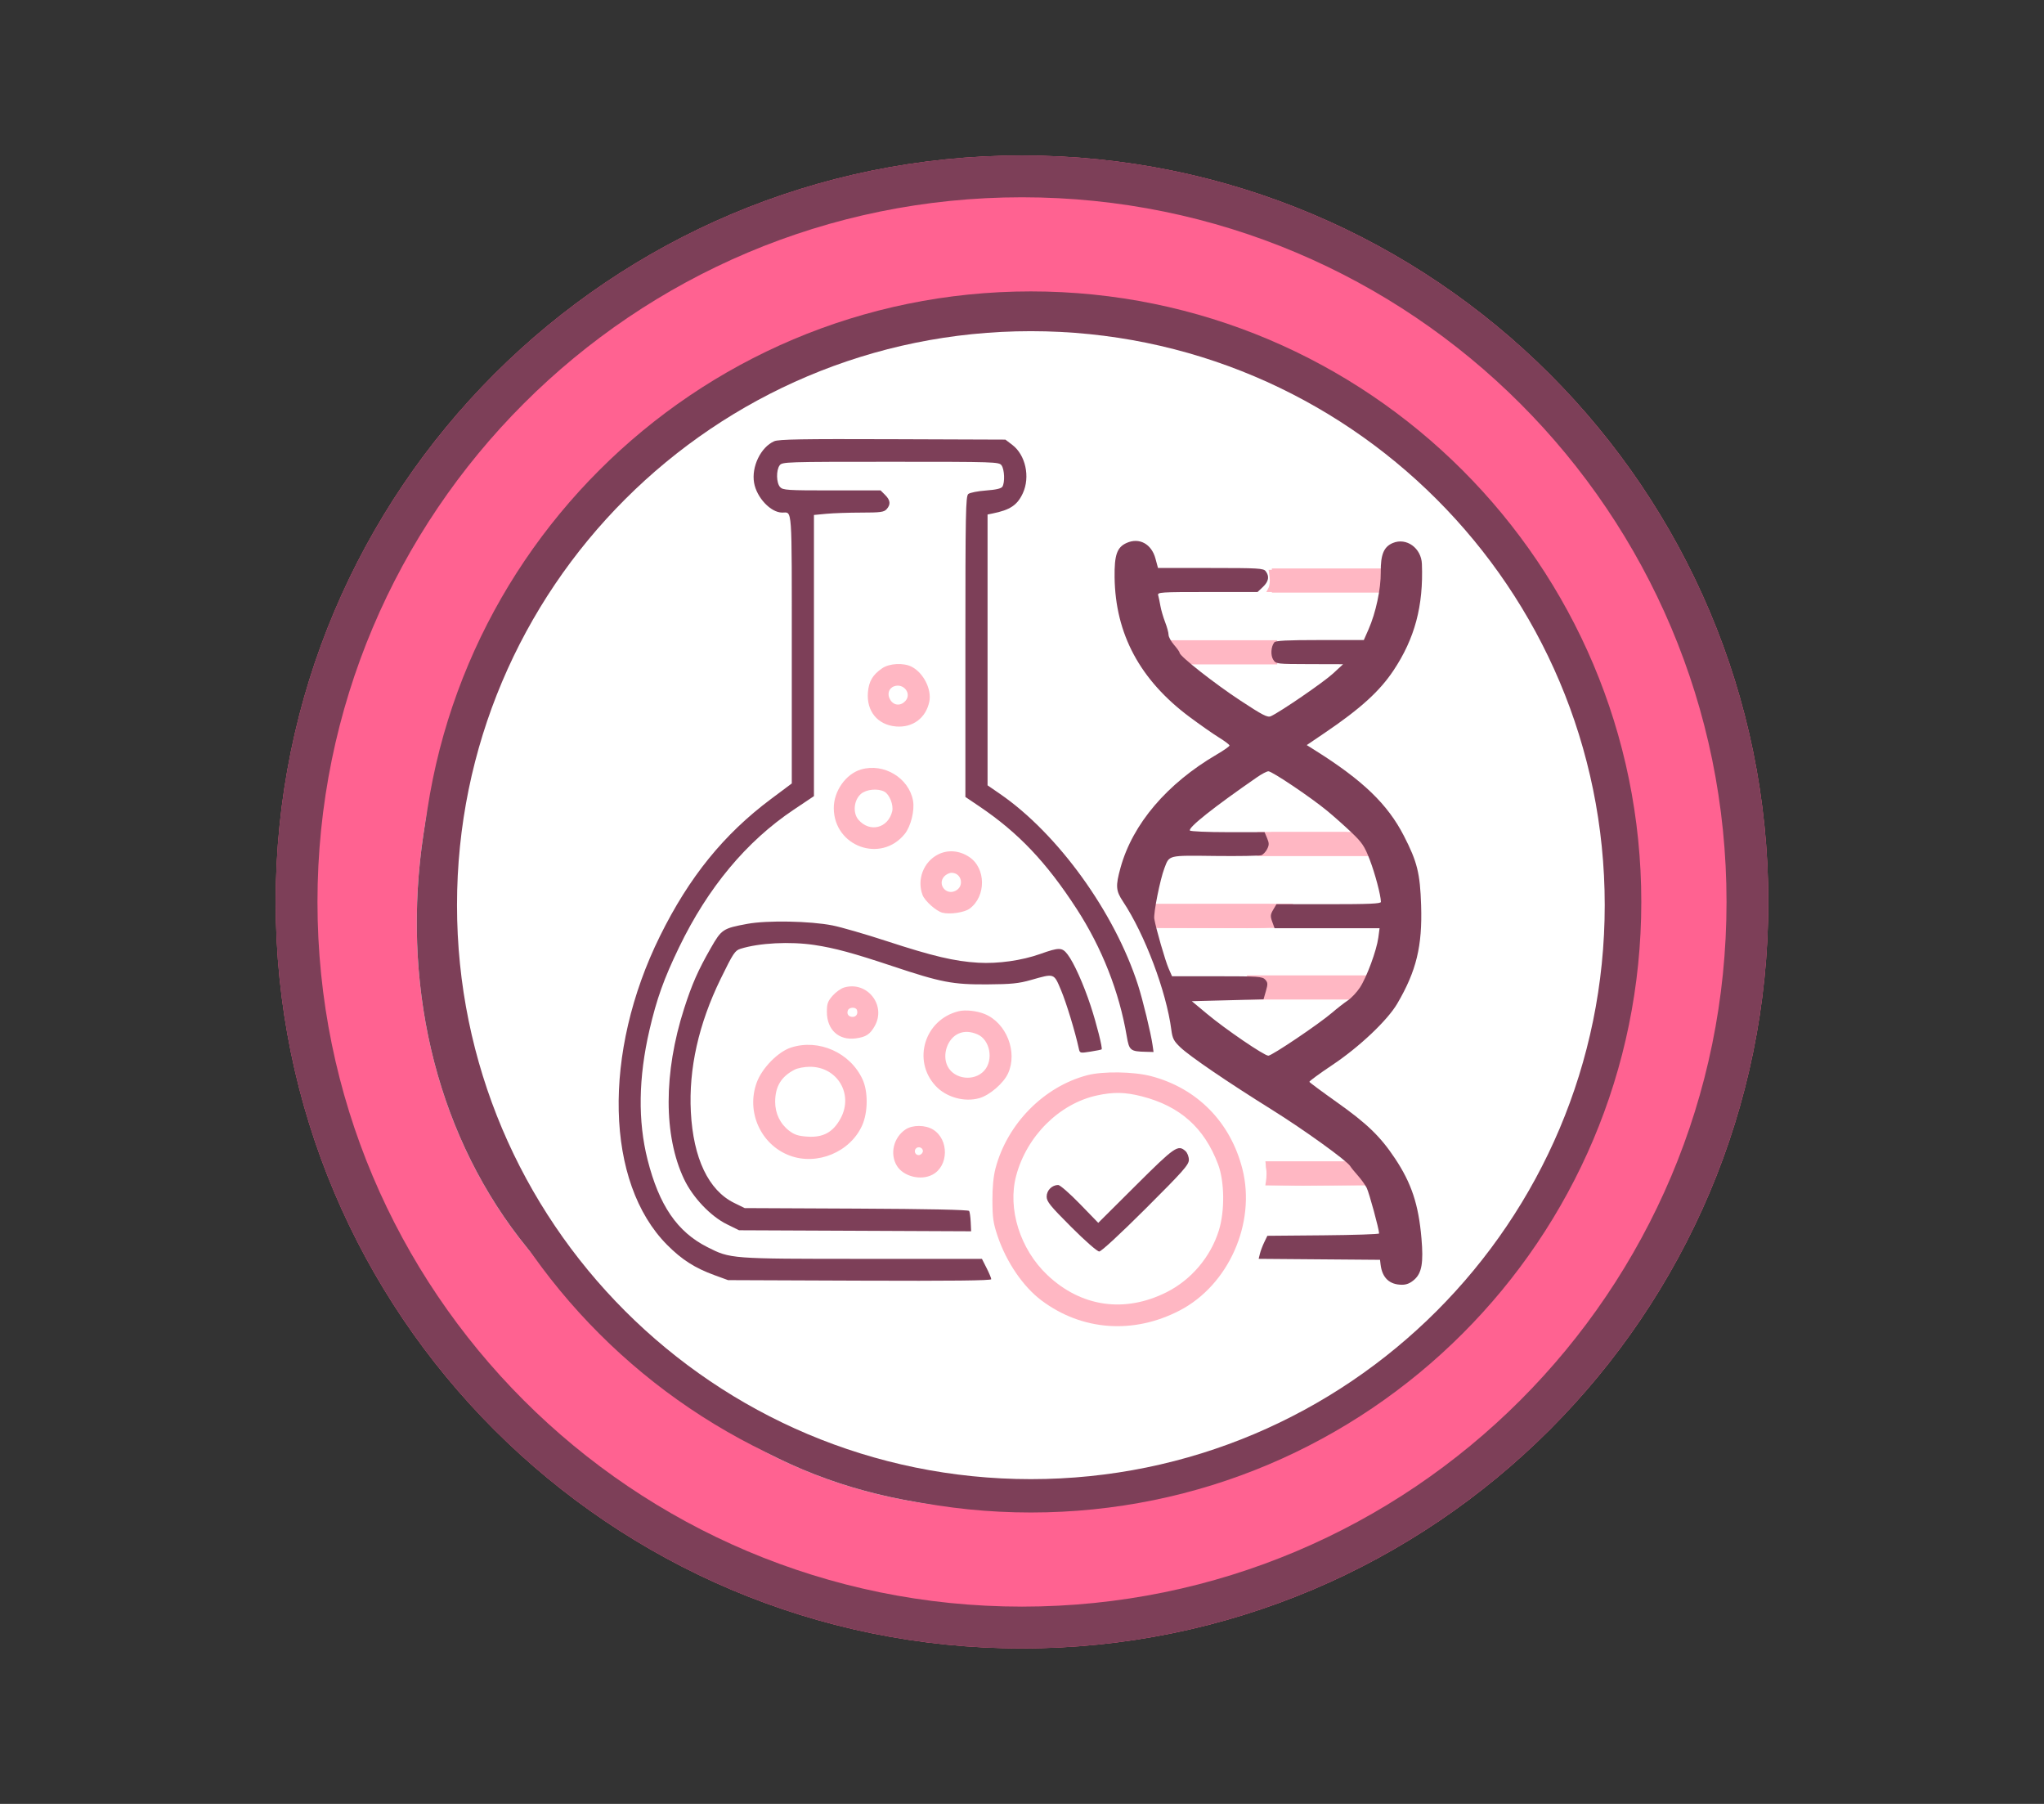 <svg version="1.0" preserveAspectRatio="xMidYMid meet" height="960" viewBox="0 0 816 720" zoomAndPan="magnify" width="1088" xmlns:xlink="http://www.w3.org/1999/xlink" xmlns="http://www.w3.org/2000/svg"><rect x="0" y="0" width="816" height="720" fill="#333333" stroke="none"/><defs><clipPath id="94115c11b0"><path clip-rule="nonzero" d="M 110.059 62.059 L 705.941 62.059 L 705.941 657.941 L 110.059 657.941 Z M 110.059 62.059"></path></clipPath><clipPath id="bf117559f8"><path clip-rule="nonzero" d="M 408 62.059 C 243.453 62.059 110.059 195.453 110.059 360 C 110.059 524.547 243.453 657.941 408 657.941 C 572.547 657.941 705.941 524.547 705.941 360 C 705.941 195.453 572.547 62.059 408 62.059 Z M 408 62.059"></path></clipPath><clipPath id="c2d4002d16"><path clip-rule="nonzero" d="M 0.059 0.059 L 595.941 0.059 L 595.941 595.941 L 0.059 595.941 Z M 0.059 0.059"></path></clipPath><clipPath id="dd7edb83a2"><path clip-rule="nonzero" d="M 298 0.059 C 133.453 0.059 0.059 133.453 0.059 298 C 0.059 462.547 133.453 595.941 298 595.941 C 462.547 595.941 595.941 462.547 595.941 298 C 595.941 133.453 462.547 0.059 298 0.059 Z M 298 0.059"></path></clipPath><clipPath id="e044d14fae"><rect height="596" y="0" width="596" x="0"></rect></clipPath><clipPath id="ba82b66b37"><path clip-rule="nonzero" d="M 110.059 62.059 L 705.93 62.059 L 705.93 657.93 L 110.059 657.93 Z M 110.059 62.059"></path></clipPath><clipPath id="f16a568dd9"><path clip-rule="nonzero" d="M 407.996 62.059 C 243.449 62.059 110.059 195.449 110.059 359.996 C 110.059 524.539 243.449 657.93 407.996 657.93 C 572.539 657.93 705.93 524.539 705.93 359.996 C 705.93 195.449 572.539 62.059 407.996 62.059 Z M 407.996 62.059"></path></clipPath><clipPath id="d4a234b804"><path clip-rule="nonzero" d="M 166 117 L 549 117 L 549 518 L 166 518 Z M 166 117"></path></clipPath><clipPath id="18902f01a9"><path clip-rule="nonzero" d="M 72.941 375.254 L 393.055 24.594 L 549.176 167.113 L 229.059 517.773 Z M 72.941 375.254"></path></clipPath><clipPath id="82dcd0c322"><path clip-rule="nonzero" d="M 548.867 167.453 C 463.828 89.824 319.941 104.684 232.844 200.094 C 145.746 295.5 144.023 440.145 229.059 517.773 Z M 548.867 167.453"></path></clipPath><clipPath id="3202659ea1"><path clip-rule="nonzero" d="M 0 0 L 382.879 0 L 382.879 400.922 L 0 400.922 Z M 0 0"></path></clipPath><clipPath id="c0d1771e23"><path clip-rule="nonzero" d="M -93.059 258.254 L 227.055 -92.406 L 383.176 50.113 L 63.059 400.773 Z M -93.059 258.254"></path></clipPath><clipPath id="0c16e04d31"><path clip-rule="nonzero" d="M 382.867 50.453 C 297.828 -27.176 153.941 -12.316 66.844 83.094 C -20.254 178.5 -21.977 323.145 63.059 400.773 Z M 382.867 50.453"></path></clipPath><clipPath id="91fc1015df"><rect height="401" y="0" width="383" x="0"></rect></clipPath><clipPath id="3b9a94b00e"><path clip-rule="nonzero" d="M 166 117 L 549 117 L 549 518 L 166 518 Z M 166 117"></path></clipPath><clipPath id="423d3d637f"><path clip-rule="nonzero" d="M 72.941 375.254 L 392.781 24.895 L 549.121 167.617 L 229.281 517.977 Z M 72.941 375.254"></path></clipPath><clipPath id="9ac13254b1"><path clip-rule="nonzero" d="M 72.945 375.246 L 394.734 22.754 L 553.512 167.703 L 231.727 520.195 Z M 72.945 375.246"></path></clipPath><clipPath id="1b18bed68c"><path clip-rule="nonzero" d="M 548.848 167.457 C 463.816 89.832 319.934 104.691 232.84 200.094 C 145.75 295.496 144.027 440.133 229.059 517.758 Z M 548.848 167.457"></path></clipPath><clipPath id="7dfd1c0b36"><path clip-rule="nonzero" d="M 267 202 L 650 202 L 650 603 L 267 603 Z M 267 202"></path></clipPath><clipPath id="adfde1a2ed"><path clip-rule="nonzero" d="M 743.055 344.734 L 422.938 695.395 L 266.816 552.875 L 586.934 202.215 Z M 743.055 344.734"></path></clipPath><clipPath id="e893596aff"><path clip-rule="nonzero" d="M 267.129 552.535 C 352.164 630.164 496.055 615.305 583.148 519.895 C 670.246 424.488 671.969 279.844 586.934 202.215 Z M 267.129 552.535"></path></clipPath><clipPath id="ba2a753e80"><path clip-rule="nonzero" d="M 0.121 0.078 L 383 0.078 L 383 401 L 0.121 401 Z M 0.121 0.078"></path></clipPath><clipPath id="8216ce2db8"><path clip-rule="nonzero" d="M 476.055 142.734 L 155.938 493.395 L -0.184 350.875 L 319.934 0.215 Z M 476.055 142.734"></path></clipPath><clipPath id="d8a733b241"><path clip-rule="nonzero" d="M 0.129 350.535 C 85.164 428.164 229.055 413.305 316.148 317.895 C 403.246 222.488 404.969 77.844 319.934 0.215 Z M 0.129 350.535"></path></clipPath><clipPath id="8156be359c"><rect height="401" y="0" width="383" x="0"></rect></clipPath><clipPath id="65e0440d3f"><path clip-rule="nonzero" d="M 267 202 L 650 202 L 650 603 L 267 603 Z M 267 202"></path></clipPath><clipPath id="33cb7a46a8"><path clip-rule="nonzero" d="M 743.055 344.734 L 423.211 695.094 L 266.871 552.371 L 586.711 202.016 Z M 743.055 344.734"></path></clipPath><clipPath id="044b4fed7f"><path clip-rule="nonzero" d="M 743.047 344.742 L 421.262 697.234 L 262.48 552.285 L 584.266 199.793 Z M 743.047 344.742"></path></clipPath><clipPath id="67f975350f"><path clip-rule="nonzero" d="M 267.148 552.531 C 352.18 630.156 496.059 615.297 583.152 519.895 C 670.246 424.492 671.965 279.855 586.934 202.23 Z M 267.148 552.531"></path></clipPath><clipPath id="64d9a8a72c"><rect height="720" y="0" width="816" x="0"></rect></clipPath><clipPath id="ab61174cdf"><path clip-rule="nonzero" d="M 110.195 62.195 L 705.695 62.195 L 705.695 657.695 L 110.195 657.695 Z M 110.195 62.195"></path></clipPath><clipPath id="4c7dc1b1b0"><path clip-rule="nonzero" d="M 167.852 116.309 L 655.234 116.309 L 655.234 603.691 L 167.852 603.691 Z M 167.852 116.309"></path></clipPath><clipPath id="c755b3aafe"><path clip-rule="nonzero" d="M 411.543 116.309 C 276.953 116.309 167.852 225.414 167.852 360 C 167.852 494.586 276.953 603.691 411.543 603.691 C 546.129 603.691 655.234 494.586 655.234 360 C 655.234 225.414 546.129 116.309 411.543 116.309 Z M 411.543 116.309"></path></clipPath><clipPath id="6b2a548e3a"><path clip-rule="nonzero" d="M 0.852 0.309 L 488.234 0.309 L 488.234 487.691 L 0.852 487.691 Z M 0.852 0.309"></path></clipPath><clipPath id="b4c79b1ca4"><path clip-rule="nonzero" d="M 244.543 0.309 C 109.953 0.309 0.852 109.414 0.852 244 C 0.852 378.586 109.953 487.691 244.543 487.691 C 379.129 487.691 488.234 378.586 488.234 244 C 488.234 109.414 379.129 0.309 244.543 0.309 Z M 244.543 0.309"></path></clipPath><clipPath id="c30c52cba1"><rect height="488" y="0" width="489" x="0"></rect></clipPath><clipPath id="8cc9ee1315"><path clip-rule="nonzero" d="M 182.445 132.184 L 640.637 132.184 L 640.637 590.375 L 182.445 590.375 Z M 182.445 132.184"></path></clipPath><clipPath id="2cb84ef072"><path clip-rule="nonzero" d="M 411.543 132.184 C 285.016 132.184 182.445 234.75 182.445 361.277 C 182.445 487.805 285.016 590.375 411.543 590.375 C 538.066 590.375 640.637 487.805 640.637 361.277 C 640.637 234.75 538.066 132.184 411.543 132.184 Z M 411.543 132.184"></path></clipPath><clipPath id="502a1c8018"><path clip-rule="nonzero" d="M 0.445 0.184 L 458.637 0.184 L 458.637 458.375 L 0.445 458.375 Z M 0.445 0.184"></path></clipPath><clipPath id="afa6e8cda0"><path clip-rule="nonzero" d="M 229.543 0.184 C 103.016 0.184 0.445 102.75 0.445 229.277 C 0.445 355.805 103.016 458.375 229.543 458.375 C 356.066 458.375 458.637 355.805 458.637 229.277 C 458.637 102.75 356.066 0.184 229.543 0.184 Z M 229.543 0.184"></path></clipPath><clipPath id="f20777fd1f"><rect height="459" y="0" width="459" x="0"></rect></clipPath><clipPath id="f042264a10"><path clip-rule="nonzero" d="M 210.285 186.727 L 270.18 186.727 L 270.18 196.367 L 210.285 196.367 Z M 210.285 186.727"></path></clipPath><clipPath id="67704cae8f"><path clip-rule="nonzero" d="M 0.285 0.727 L 60.18 0.727 L 60.18 10.367 L 0.285 10.367 Z M 0.285 0.727"></path></clipPath><clipPath id="3a36a9b1be"><rect height="11" y="0" width="61" x="0"></rect></clipPath><clipPath id="e488641a04"><path clip-rule="nonzero" d="M 251.809 215.312 L 311.703 215.312 L 311.703 224.953 L 251.809 224.953 Z M 251.809 215.312"></path></clipPath><clipPath id="bcf15cb0eb"><path clip-rule="nonzero" d="M 0.809 0.312 L 60.703 0.312 L 60.703 9.953 L 0.809 9.953 Z M 0.809 0.312"></path></clipPath><clipPath id="86ea90cb8d"><rect height="10" y="0" width="61" x="0"></rect></clipPath><clipPath id="d542aee621"><path clip-rule="nonzero" d="M 255.941 158.062 L 311.703 158.062 L 311.703 167.703 L 255.941 167.703 Z M 255.941 158.062"></path></clipPath><clipPath id="7242085fef"><path clip-rule="nonzero" d="M 0.941 0.062 L 56.703 0.062 L 56.703 9.703 L 0.941 9.703 Z M 0.941 0.062"></path></clipPath><clipPath id="847e18c44c"><rect height="10" y="0" width="57" x="0"></rect></clipPath><clipPath id="ee6ee6647a"><path clip-rule="nonzero" d="M 259.094 289.5 L 305.285 289.5 L 305.285 299.141 L 259.094 299.141 Z M 259.094 289.5"></path></clipPath><clipPath id="bf9bd141d2"><path clip-rule="nonzero" d="M 0.094 0.5 L 46.285 0.5 L 46.285 10.141 L 0.094 10.141 Z M 0.094 0.5"></path></clipPath><clipPath id="dd9dfe6105"><rect height="11" y="0" width="47" x="0"></rect></clipPath><clipPath id="d3f6eebfde"><path clip-rule="nonzero" d="M 261.754 52.883 L 308.93 52.883 L 308.93 62.523 L 261.754 62.523 Z M 261.754 52.883"></path></clipPath><clipPath id="869f63c019"><path clip-rule="nonzero" d="M 0.754 0.883 L 47.93 0.883 L 47.93 10.523 L 0.754 10.523 Z M 0.754 0.883"></path></clipPath><clipPath id="764d02ebb5"><rect height="11" y="0" width="48" x="0"></rect></clipPath><clipPath id="f09206a3f9"><path clip-rule="nonzero" d="M 216.699 81.543 L 263.875 81.543 L 263.875 91.184 L 216.699 91.184 Z M 216.699 81.543"></path></clipPath><clipPath id="7e6d5f81df"><path clip-rule="nonzero" d="M 0.699 0.543 L 47.875 0.543 L 47.875 10.184 L 0.699 10.184 Z M 0.699 0.543"></path></clipPath><clipPath id="dd59b84eb1"><rect height="11" y="0" width="48" x="0"></rect></clipPath><clipPath id="592fdb7d35"><path clip-rule="nonzero" d="M 230.098 276.391 L 259.637 276.391 L 259.637 312.273 L 230.098 312.273 Z M 230.098 276.391"></path></clipPath><clipPath id="1bae33b1c8"><path clip-rule="nonzero" d="M 244.867 276.391 C 253.023 276.391 259.637 284.418 259.637 294.32 C 259.637 304.223 253.023 312.25 244.867 312.25 C 236.711 312.25 230.098 304.223 230.098 294.32 C 230.098 284.418 236.711 276.391 244.867 276.391 Z M 244.867 276.391"></path></clipPath><clipPath id="b042c61fbb"><path clip-rule="nonzero" d="M 0.098 0.391 L 29.637 0.391 L 29.637 36.273 L 0.098 36.273 Z M 0.098 0.391"></path></clipPath><clipPath id="79a58caa4d"><path clip-rule="nonzero" d="M 14.867 0.391 C 23.023 0.391 29.637 8.418 29.637 18.32 C 29.637 28.223 23.023 36.25 14.867 36.25 C 6.711 36.25 0.098 28.223 0.098 18.32 C 0.098 8.418 6.711 0.391 14.867 0.391 Z M 14.867 0.391"></path></clipPath><clipPath id="cb60a48828"><rect height="37" y="0" width="30" x="0"></rect></clipPath><clipPath id="7cb0d9a6cd"><path clip-rule="nonzero" d="M 54 53 L 305 53 L 305 355.922 L 54 355.922 Z M 54 53"></path></clipPath><clipPath id="50e78a8007"><path clip-rule="nonzero" d="M 0.719 1 L 322 1 L 322 339 L 0.719 339 Z M 0.719 1"></path></clipPath><clipPath id="01595ce732"><rect height="356" y="0" width="323" x="0"></rect></clipPath></defs><g transform="matrix(1, 0, 0, 1, 0, -0)"><g clip-path="url(#64d9a8a72c)"><g clip-path="url(#94115c11b0)"><g clip-path="url(#bf117559f8)"><g transform="matrix(1, 0, 0, 1, 110, 62)"><g clip-path="url(#e044d14fae)"><g clip-path="url(#c2d4002d16)"><g clip-path="url(#dd7edb83a2)"><path fill-rule="nonzero" fill-opacity="1" d="M 0.059 0.059 L 595.941 0.059 L 595.941 595.941 L 0.059 595.941 Z M 0.059 0.059" fill="#ff6291"></path></g></g></g></g></g></g><g clip-path="url(#ba82b66b37)"><g clip-path="url(#f16a568dd9)"><path stroke-miterlimit="4" stroke-opacity="1" stroke-width="35.458" stroke="#7d3f58" d="M 391.267 -0.001 C 175.175 -0.001 -0.001 175.175 -0.001 391.267 C -0.001 607.354 175.175 782.53 391.267 782.53 C 607.354 782.53 782.53 607.354 782.53 391.267 C 782.53 175.175 607.354 -0.001 391.267 -0.001 Z M 391.267 -0.001" stroke-linejoin="miter" fill="none" transform="matrix(0.761, 0, -0, 0.761, 110.059, 62.059)" stroke-linecap="butt"></path></g></g><g clip-path="url(#d4a234b804)"><g clip-path="url(#18902f01a9)"><g clip-path="url(#82dcd0c322)"><g transform="matrix(1, 0, 0, 1, 166, 117)"><g clip-path="url(#91fc1015df)"><g clip-path="url(#3202659ea1)"><g clip-path="url(#c0d1771e23)"><g clip-path="url(#0c16e04d31)"><path fill-rule="nonzero" fill-opacity="1" d="M -93.059 258.254 L 226.5 -91.797 L 382.617 50.723 L 63.059 400.773 Z M -93.059 258.254" fill="#ffffff"></path></g></g></g></g></g></g></g></g><g clip-path="url(#3b9a94b00e)"><g clip-path="url(#423d3d637f)"><g clip-path="url(#9ac13254b1)"><g clip-path="url(#1b18bed68c)"><path stroke-miterlimit="4" stroke-opacity="1" stroke-width="35.458" stroke="#7d3f58" d="M 622.9 277.594 C 622.9 126.394 481.093 -0.001 311.45 -0.002 C 141.81 0 0.003 126.392 0.002 277.593 Z M 622.9 277.594" stroke-linejoin="miter" fill="none" transform="matrix(0.513, -0.562, 0.562, 0.513, 72.946, 375.246)" stroke-linecap="butt"></path></g></g></g></g><g clip-path="url(#7dfd1c0b36)"><g clip-path="url(#adfde1a2ed)"><g clip-path="url(#e893596aff)"><g transform="matrix(1, 0, 0, 1, 267, 202)"><g clip-path="url(#8156be359c)"><g clip-path="url(#ba2a753e80)"><g clip-path="url(#8216ce2db8)"><g clip-path="url(#d8a733b241)"><path fill-rule="nonzero" fill-opacity="1" d="M 476.055 142.734 L 156.492 492.785 L 0.375 350.266 L 319.934 0.215 Z M 476.055 142.734" fill="#ffffff"></path></g></g></g></g></g></g></g></g><g clip-path="url(#65e0440d3f)"><g clip-path="url(#33cb7a46a8)"><g clip-path="url(#044b4fed7f)"><g clip-path="url(#67f975350f)"><path stroke-miterlimit="4" stroke-opacity="1" stroke-width="35.458" stroke="#7d3f58" d="M 622.897 277.592 C 622.897 126.391 481.094 0 311.45 -0.001 C 141.807 -0.003 0.003 126.393 0.003 277.594 Z M 622.897 277.592" stroke-linejoin="miter" fill="none" transform="matrix(-0.513, 0.562, -0.562, -0.513, 743.047, 344.742)" stroke-linecap="butt"></path></g></g></g></g></g></g><g clip-path="url(#ab61174cdf)"><path fill-rule="nonzero" fill-opacity="1" d="M 408 62.195 C 243.625 62.195 110.195 195.625 110.195 360 C 110.195 524.371 243.625 657.801 408 657.801 C 572.375 657.801 705.801 524.371 705.801 360 C 705.801 195.625 572.375 62.195 408 62.195 Z M 408 78.742 C 563.434 78.742 689.258 204.566 689.258 360 C 689.258 515.43 563.434 641.258 408 641.258 C 252.566 641.258 126.742 515.43 126.742 360 C 126.742 204.566 252.566 78.742 408 78.742 Z M 408 78.742" fill="#7d3f58"></path></g><g clip-path="url(#4c7dc1b1b0)"><g clip-path="url(#c755b3aafe)"><g transform="matrix(1, 0, 0, 1, 167, 116)"><g clip-path="url(#c30c52cba1)"><g clip-path="url(#6b2a548e3a)"><g clip-path="url(#b4c79b1ca4)"><path fill-rule="nonzero" fill-opacity="1" d="M 0.852 0.309 L 488.234 0.309 L 488.234 487.691 L 0.852 487.691 Z M 0.852 0.309" fill="#7d3f58"></path></g></g></g></g></g></g><g clip-path="url(#8cc9ee1315)"><g clip-path="url(#2cb84ef072)"><g transform="matrix(1, 0, 0, 1, 182, 132)"><g clip-path="url(#f20777fd1f)"><g clip-path="url(#502a1c8018)"><g clip-path="url(#afa6e8cda0)"><path fill-rule="nonzero" fill-opacity="1" d="M 0.445 0.184 L 458.637 0.184 L 458.637 458.375 L 0.445 458.375 Z M 0.445 0.184" fill="#ffffff"></path></g></g></g></g></g></g><g transform="matrix(1, 0, 0, 1, 246, 174)"><g clip-path="url(#01595ce732)"><g clip-path="url(#f042264a10)"><g transform="matrix(1, 0, 0, 1, 210, 186)"><g clip-path="url(#3a36a9b1be)"><g clip-path="url(#67704cae8f)"><path fill-rule="nonzero" fill-opacity="1" d="M 0.285 0.727 L 60.199 0.727 L 60.199 10.367 L 0.285 10.367 Z M 0.285 0.727" fill="#ffb7c3"></path></g></g></g></g><g clip-path="url(#e488641a04)"><g transform="matrix(1, 0, 0, 1, 251, 215)"><g clip-path="url(#86ea90cb8d)"><g clip-path="url(#bcf15cb0eb)"><path fill-rule="nonzero" fill-opacity="1" d="M 0.809 0.312 L 60.719 0.312 L 60.719 9.953 L 0.809 9.953 Z M 0.809 0.312" fill="#ffb7c3"></path></g></g></g></g><g clip-path="url(#d542aee621)"><g transform="matrix(1, 0, 0, 1, 255, 158)"><g clip-path="url(#847e18c44c)"><g clip-path="url(#7242085fef)"><path fill-rule="nonzero" fill-opacity="1" d="M 0.941 0.062 L 56.707 0.062 L 56.707 9.703 L 0.941 9.703 Z M 0.941 0.062" fill="#ffb7c3"></path></g></g></g></g><g clip-path="url(#ee6ee6647a)"><g transform="matrix(1, 0, 0, 1, 259, 289)"><g clip-path="url(#dd9dfe6105)"><g clip-path="url(#bf9bd141d2)"><path fill-rule="nonzero" fill-opacity="1" d="M 0.094 0.5 L 46.297 0.5 L 46.297 10.141 L 0.094 10.141 Z M 0.094 0.5" fill="#ffb7c3"></path></g></g></g></g><g clip-path="url(#d3f6eebfde)"><g transform="matrix(1, 0, 0, 1, 261, 52)"><g clip-path="url(#764d02ebb5)"><g clip-path="url(#869f63c019)"><path fill-rule="nonzero" fill-opacity="1" d="M 0.754 0.883 L 47.938 0.883 L 47.938 10.523 L 0.754 10.523 Z M 0.754 0.883" fill="#ffb7c3"></path></g></g></g></g><g clip-path="url(#f09206a3f9)"><g transform="matrix(1, 0, 0, 1, 216, 81)"><g clip-path="url(#dd59b84eb1)"><g clip-path="url(#7e6d5f81df)"><path fill-rule="nonzero" fill-opacity="1" d="M 0.699 0.543 L 47.883 0.543 L 47.883 10.184 L 0.699 10.184 Z M 0.699 0.543" fill="#ffb7c3"></path></g></g></g></g><g clip-path="url(#592fdb7d35)"><g clip-path="url(#1bae33b1c8)"><g transform="matrix(1, 0, 0, 1, 230, 276)"><g clip-path="url(#cb60a48828)"><g clip-path="url(#b042c61fbb)"><g clip-path="url(#79a58caa4d)"><path fill-rule="nonzero" fill-opacity="1" d="M 0.098 0.391 L 29.637 0.391 L 29.637 36.273 L 0.098 36.273 Z M 0.098 0.391" fill="#ffffff"></path></g></g></g></g></g></g><g clip-path="url(#7cb0d9a6cd)"><path fill-rule="evenodd" fill-opacity="1" d="M 260.844 56.289 C 261.055 57.852 260.844 59.844 260.379 60.711 L 259.531 62.293 L 302.84 62.293 L 303.609 59.777 C 304.035 58.395 304.219 56.406 304.016 55.355 L 303.652 53.445 L 260.461 53.445 Z M 224.613 82.113 C 224.168 82.84 228.656 89.371 230.367 90.484 C 230.824 90.781 237.832 91.031 245.945 91.039 L 260.691 91.047 L 260.691 82.199 L 243.977 82.199 C 234.785 82.199 226.773 82.012 226.172 81.781 C 225.57 81.551 224.871 81.703 224.613 82.113 M 106.215 92.707 C 102.418 95.293 100.855 97.922 100.488 102.344 C 99.863 109.871 104.379 115.352 111.703 115.961 C 118.387 116.516 123.652 112.586 125 106.043 C 126.008 101.156 122.676 94.562 117.969 92.129 C 114.75 90.465 109.102 90.742 106.215 92.707 M 110.895 99.945 C 108.684 100.77 108.051 103.258 109.496 105.461 C 110.949 107.68 113.609 107.816 115.457 105.773 C 118.105 102.848 114.719 98.52 110.895 99.945 M 97.742 133.121 C 91.648 134.91 86.801 141.816 86.859 148.629 C 86.992 163.902 105.691 170.648 115.191 158.848 C 117.637 155.812 119.219 149.414 118.488 145.523 C 116.785 136.43 106.801 130.461 97.742 133.121 M 97.711 142.871 C 94.844 145.336 94.359 150.504 96.742 153.23 C 101.262 158.402 108.516 156.582 110.172 149.855 C 110.789 147.348 109.105 143.074 107.07 141.984 C 104.461 140.586 99.859 141.023 97.711 142.871 M 261.664 161.012 C 261.812 162.59 261.562 164.582 261.102 165.438 L 260.27 166.992 L 279.098 166.992 C 289.453 166.992 297.926 166.828 297.926 166.629 C 297.926 166.43 296.516 164.438 294.793 162.207 L 291.656 158.152 L 261.391 158.145 Z M 128.465 167.059 C 122.66 170.008 119.953 177.133 122.312 183.258 C 123.227 185.641 127.777 189.68 130.238 190.297 C 133.27 191.059 139.027 190.199 141.082 188.68 C 147.75 183.746 147.66 172.5 140.922 168.039 C 136.961 165.422 132.398 165.062 128.465 167.059 M 130.949 175.812 C 128.168 178.887 131.527 183.348 135.32 181.617 C 139.102 179.895 137.996 174.367 133.871 174.367 C 132.984 174.367 131.668 175.016 130.949 175.812 M 217.102 187.465 C 216.648 187.762 216.281 189.879 216.285 192.168 L 216.293 196.332 L 239.137 196.445 C 260.891 196.551 261.953 196.492 261.355 195.23 C 261.012 194.5 260.723 192.328 260.715 190.402 L 260.703 186.898 L 239.312 186.91 C 227.551 186.918 217.555 187.168 217.102 187.465 M 262.535 218.441 C 262.535 219.973 262.016 221.965 261.387 222.863 L 260.238 224.504 L 276.105 224.504 C 291.82 224.504 291.984 224.488 292.824 222.844 C 293.293 221.934 294.867 219.941 296.32 218.422 L 298.961 215.656 L 262.535 215.656 Z M 90.996 220.141 C 89.719 220.516 87.648 221.992 86.391 223.426 C 84.457 225.629 84.102 226.625 84.105 229.875 C 84.109 237.039 88.867 241.383 95.676 240.449 C 99.738 239.895 101.34 238.844 103.219 235.504 C 107.895 227.184 100.16 217.457 90.996 220.141 M 92.492 229.262 C 91.93 230.727 92.762 231.875 94.391 231.875 C 95.84 231.875 96.621 230.609 96.098 229.113 C 95.656 227.84 92.996 227.949 92.492 229.262 M 136.695 229.621 C 123.133 232.941 118.094 249.266 127.504 259.41 C 131.719 263.953 138.953 265.992 144.93 264.32 C 149.082 263.156 154.648 258.363 156.449 254.395 C 160.328 245.855 155.781 234.301 147.145 230.742 C 143.992 229.445 139.418 228.953 136.695 229.621 M 136.82 238.48 C 132.246 240.371 129.961 247.07 132.328 251.648 C 135.012 256.844 142.973 257.754 146.934 253.32 C 150.762 249.039 149.215 240.934 144.168 238.824 C 141.395 237.664 139.055 237.555 136.82 238.48 M 69.836 244.094 C 64.641 245.754 58.25 252.25 56.109 258.051 C 51.797 269.734 57.688 282.859 69.191 287.203 C 80.172 291.348 93.426 285.852 98.191 275.176 C 100.52 269.953 100.598 261.734 98.363 256.855 C 93.465 246.16 80.926 240.547 69.836 244.094 M 71.199 252.945 C 65.84 255.73 63.457 259.688 63.457 265.801 C 63.457 270.445 65.477 274.594 69.07 277.336 C 71.18 278.945 72.73 279.438 76.426 279.672 C 82.66 280.07 86.582 277.906 89.57 272.414 C 94.836 262.738 88.316 251.777 77.312 251.789 C 75.164 251.793 72.414 252.312 71.199 252.945 M 188.066 255.156 C 170.73 259.691 156.098 274.543 151.422 292.336 C 150.59 295.512 150.172 299.871 150.191 305.242 C 150.219 312.141 150.531 314.266 152.297 319.48 C 155.785 329.77 162.457 339.547 169.734 345.016 C 185.891 357.16 206.488 358.664 224.977 349.043 C 244.488 338.891 255.441 314.207 250.004 292.641 C 245.285 273.926 231.949 260.348 213.547 255.531 C 206.551 253.699 194.32 253.516 188.066 255.156 M 191.934 263.227 C 176.914 266.488 163.879 279.441 159.668 295.285 C 156.164 308.469 161.219 324.578 172.102 334.887 C 185.621 347.695 203.027 350.188 219.809 341.719 C 229.605 336.773 237.32 327.641 240.594 317.105 C 243.008 309.34 242.863 297.535 240.27 290.684 C 234.75 276.09 225.062 267.48 209.766 263.57 C 203.211 261.895 198.488 261.801 191.934 263.227 M 115.543 276.777 C 110.734 279.949 109.141 286.539 112.035 291.289 C 114.637 295.555 121.523 297.301 126.199 294.883 C 132.746 291.496 132.934 280.832 126.516 276.867 C 123.43 274.957 118.363 274.918 115.543 276.777 M 119.59 284.48 C 118.566 285.711 119.789 287.504 121.262 286.938 C 121.91 286.688 122.441 286.012 122.441 285.434 C 122.441 284.008 120.516 283.363 119.59 284.48 M 259.465 290.492 C 259.262 290.691 259.43 292.684 259.832 294.914 L 260.566 298.973 L 265.422 299.082 C 272.93 299.25 274.715 299.25 285.574 299.109 L 295.711 298.973 L 292.277 294.551 L 288.84 290.125 L 274.336 290.125 C 266.359 290.125 259.664 290.289 259.465 290.492" fill="#ffb7c3"></path></g><g clip-path="url(#50e78a8007)"><path fill-rule="evenodd" fill-opacity="1" d="M 63.074 2.113 C 57.715 4.473 53.926 12.301 55.047 18.711 C 56.082 24.633 61.707 30.59 66.262 30.59 C 70.355 30.59 70.094 26.859 70.094 85.094 L 70.094 138.707 L 61.797 144.906 C 42.953 158.988 29.141 176.031 17.492 199.59 C -5.566 246.215 -4.367 298.051 20.344 322.891 C 26.203 328.785 31.398 332.102 39.246 334.969 L 44.656 336.945 L 97.191 337.152 C 133.988 337.297 149.723 337.125 149.723 336.574 C 149.723 336.145 148.887 334.141 147.867 332.129 L 146.012 328.465 L 98.285 328.453 C 45.523 328.441 45.637 328.453 36.359 323.75 C 24.34 317.656 17.129 307.105 12.516 288.871 C 8.617 273.449 8.867 256.16 13.266 237.168 C 16.152 224.703 19.039 216.641 25.098 204.102 C 36.609 180.27 51.98 161.82 70.848 149.188 L 78.941 143.766 L 78.941 31.539 L 83.918 31.07 C 86.656 30.809 92.906 30.598 97.812 30.594 C 105.512 30.59 106.898 30.402 107.949 29.238 C 109.652 27.359 109.477 25.664 107.359 23.551 L 105.551 21.742 L 86.094 21.742 C 68.18 21.742 66.539 21.633 65.414 20.391 C 63.91 18.727 63.809 13.703 65.242 11.742 C 66.258 10.355 67.578 10.312 109.539 10.312 C 151.5 10.312 152.82 10.355 153.836 11.742 C 155.016 13.355 155.223 18.59 154.172 20.25 C 153.699 20.996 151.621 21.48 147.602 21.777 C 144.367 22.012 141.199 22.641 140.562 23.172 C 139.523 24.031 139.402 30.457 139.402 84.113 L 139.402 144.09 L 144.941 147.828 C 160.555 158.363 171.723 170.125 183.82 188.766 C 193.91 204.316 200.832 221.898 203.82 239.59 C 204.785 245.285 205.25 245.664 211.43 245.812 L 214.516 245.887 L 214.125 243.121 C 213.465 238.453 210.25 225.18 208.324 219.191 C 198.988 190.152 176.352 158.797 153.227 142.879 L 148.25 139.453 L 148.25 31.355 L 150.277 30.945 C 157.27 29.535 160.141 27.609 162.34 22.848 C 165.328 16.367 163.43 7.613 158.156 3.59 L 155.371 1.465 L 110.336 1.301 C 74.238 1.168 64.859 1.328 63.074 2.113 M 203.781 42.699 C 199.922 44.426 198.852 47.465 198.965 56.395 C 199.246 79.035 209.098 97.398 228.879 112.152 C 232.992 115.219 238.266 118.906 240.598 120.348 C 242.93 121.785 244.84 123.234 244.84 123.562 C 244.84 123.895 242.598 125.473 239.855 127.074 C 219.902 138.727 206.188 154.828 201.352 172.27 C 199.312 179.637 199.441 181.496 202.305 185.805 C 211.027 198.93 219.617 221.711 221.617 237.039 C 222.074 240.516 222.59 241.516 225.242 244.043 C 228.992 247.621 244.18 257.973 261.715 268.898 C 274.414 276.816 291.758 289.301 293.043 291.457 C 293.398 292.051 294.762 293.738 296.074 295.203 C 297.387 296.668 298.977 298.875 299.605 300.105 C 300.57 301.996 304.559 316.648 304.562 318.316 C 304.562 318.617 294.523 318.945 282.258 319.055 L 259.953 319.25 L 258.707 321.832 C 258.023 323.25 257.242 325.32 256.973 326.43 L 256.48 328.445 L 280.707 328.641 L 304.93 328.836 L 305.148 330.68 C 305.785 336.035 308.699 338.789 313.73 338.789 C 315.543 338.789 317.039 338.16 318.656 336.715 C 321.602 334.082 322.312 329.957 321.473 320.273 C 320.305 306.727 317.504 298.281 310.883 288.332 C 305.078 279.609 299.746 274.461 287.602 265.863 C 281.723 261.699 276.828 258.07 276.73 257.801 C 276.629 257.535 280.773 254.496 285.938 251.047 C 296.641 243.902 307.895 233.262 311.809 226.582 C 319.449 213.551 321.859 203.625 321.336 187.355 C 320.926 174.574 319.781 169.965 314.461 159.621 C 307.941 146.938 298.098 137.477 278.871 125.398 L 275.672 123.387 L 283.125 118.332 C 297.152 108.812 304.805 101.859 310.289 93.629 C 318.812 80.844 322.285 67.852 321.648 51.105 C 321.41 44.734 315.477 40.457 310.039 42.727 C 306.438 44.234 305.148 47.344 305.227 54.355 C 305.297 61.023 303.238 70.641 300.332 77.223 L 298.461 81.465 L 280.957 81.465 C 267.832 81.465 263.27 81.695 262.723 82.387 C 261.371 84.094 261.172 87.586 262.324 89.348 C 263.422 91.02 263.676 91.051 276.812 91.082 L 290.184 91.117 L 286.129 94.863 C 282.434 98.273 265.168 110.125 261.363 111.855 C 260.02 112.469 258.176 111.523 249.176 105.613 C 238.941 98.891 224.93 87.887 224.93 86.574 C 224.93 86.227 223.934 84.805 222.719 83.418 C 221.504 82.035 220.508 80.211 220.508 79.367 C 220.508 78.523 219.891 76.242 219.133 74.301 C 218.379 72.359 217.531 69.445 217.25 67.824 C 216.969 66.199 216.57 64.293 216.363 63.582 C 216.008 62.379 217.285 62.293 236.008 62.293 L 256.031 62.293 L 258.176 60.27 C 260.488 58.086 260.852 56.047 259.297 54 C 258.402 52.82 256.449 52.707 237.305 52.707 L 216.297 52.707 L 215.27 48.91 C 213.691 43.086 208.812 40.449 203.781 42.699 M 255.898 136.172 C 238.523 148.188 228.301 156.301 229.035 157.488 C 229.258 157.848 236.059 158.145 244.141 158.145 L 258.844 158.145 L 259.848 160.543 C 260.684 162.535 260.688 163.262 259.875 164.875 C 259.34 165.941 258.309 167.047 257.586 167.328 C 256.859 167.609 248.547 167.75 239.109 167.641 C 220.059 167.418 220.887 167.219 218.848 172.531 C 217.148 176.945 214.43 190.559 214.809 192.738 C 215.488 196.66 219.199 209.504 220.523 212.523 L 221.898 215.656 L 239.891 215.656 C 256.34 215.656 257.984 215.77 259.094 216.996 C 260.156 218.168 260.188 218.742 259.359 221.605 L 258.418 224.871 L 244.105 225.242 L 229.797 225.609 L 235.879 230.68 C 243.285 236.855 258.691 247.359 260.344 247.359 C 261.777 247.359 280.527 234.723 285.758 230.23 C 287.789 228.488 290.617 226.281 292.047 225.328 C 293.477 224.375 295.656 222.059 296.895 220.18 C 299.633 216.02 303.578 205.32 304.254 200.223 L 304.75 196.484 L 262.832 196.484 L 261.898 193.91 C 261.094 191.684 261.145 191.039 262.277 189.117 L 263.59 186.898 L 284.445 186.898 C 300.645 186.898 305.297 186.695 305.285 185.98 C 305.25 183.363 302.938 174.633 300.828 169.148 C 298.758 163.754 297.801 162.328 293.574 158.297 C 290.898 155.742 286.516 151.844 283.836 149.633 C 277.297 144.238 261.781 133.805 260.359 133.848 C 259.73 133.863 257.723 134.91 255.898 136.172 M 52.398 194.734 C 42.582 196.547 42.059 196.891 37.742 204.438 C 32.68 213.281 30.234 218.836 27.109 228.559 C 18.887 254.152 18.875 279.301 27.078 296.609 C 30.551 303.934 37.656 311.43 44.172 314.637 L 49.047 317.039 L 95.367 317.242 L 141.688 317.449 L 141.52 313.758 C 141.426 311.727 141.148 309.734 140.898 309.332 C 140.609 308.867 124.301 308.527 95.871 308.395 L 51.293 308.191 L 47.078 306.121 C 36.852 301.098 30.766 288.32 29.801 269.848 C 28.898 252.562 32.902 234.684 41.719 216.645 C 46.68 206.496 47.402 205.395 49.605 204.699 C 57.078 202.344 69.379 201.711 79.168 203.18 C 87.18 204.383 94.695 206.422 110.203 211.594 C 129.762 218.117 134.305 218.992 148.25 218.898 C 157.762 218.832 160.668 218.539 165.578 217.145 C 175 214.461 174.695 214.359 177.574 221.188 C 179.695 226.219 183.23 237.828 184.672 244.484 C 185.082 246.379 185.141 246.395 189.316 245.742 C 191.641 245.379 193.652 244.969 193.789 244.832 C 194.23 244.387 191.77 234.613 189.41 227.453 C 186.555 218.785 182.727 210.262 180.207 206.957 C 178.016 204.086 176.852 204.066 169.262 206.766 C 161.922 209.375 152.418 210.715 144.559 210.254 C 135.062 209.695 126.445 207.664 108.086 201.664 C 99.559 198.875 89.762 196.039 86.312 195.363 C 77.344 193.602 60.254 193.285 52.398 194.734 M 207.438 299.156 L 192.445 314.082 L 185.113 306.527 C 181.082 302.371 177.184 298.973 176.453 298.973 C 173.98 298.973 171.844 301.117 171.844 303.594 C 171.844 305.594 173.215 307.289 181.645 315.719 C 187.254 321.328 192.035 325.516 192.828 325.516 C 193.648 325.516 201.207 318.535 211.414 308.352 C 226.391 293.41 228.617 290.898 228.617 288.93 C 228.617 287.676 228.016 286.125 227.27 285.445 C 224.293 282.754 223.047 283.617 207.438 299.156" fill="#7d3f58"></path></g></g></g></svg>